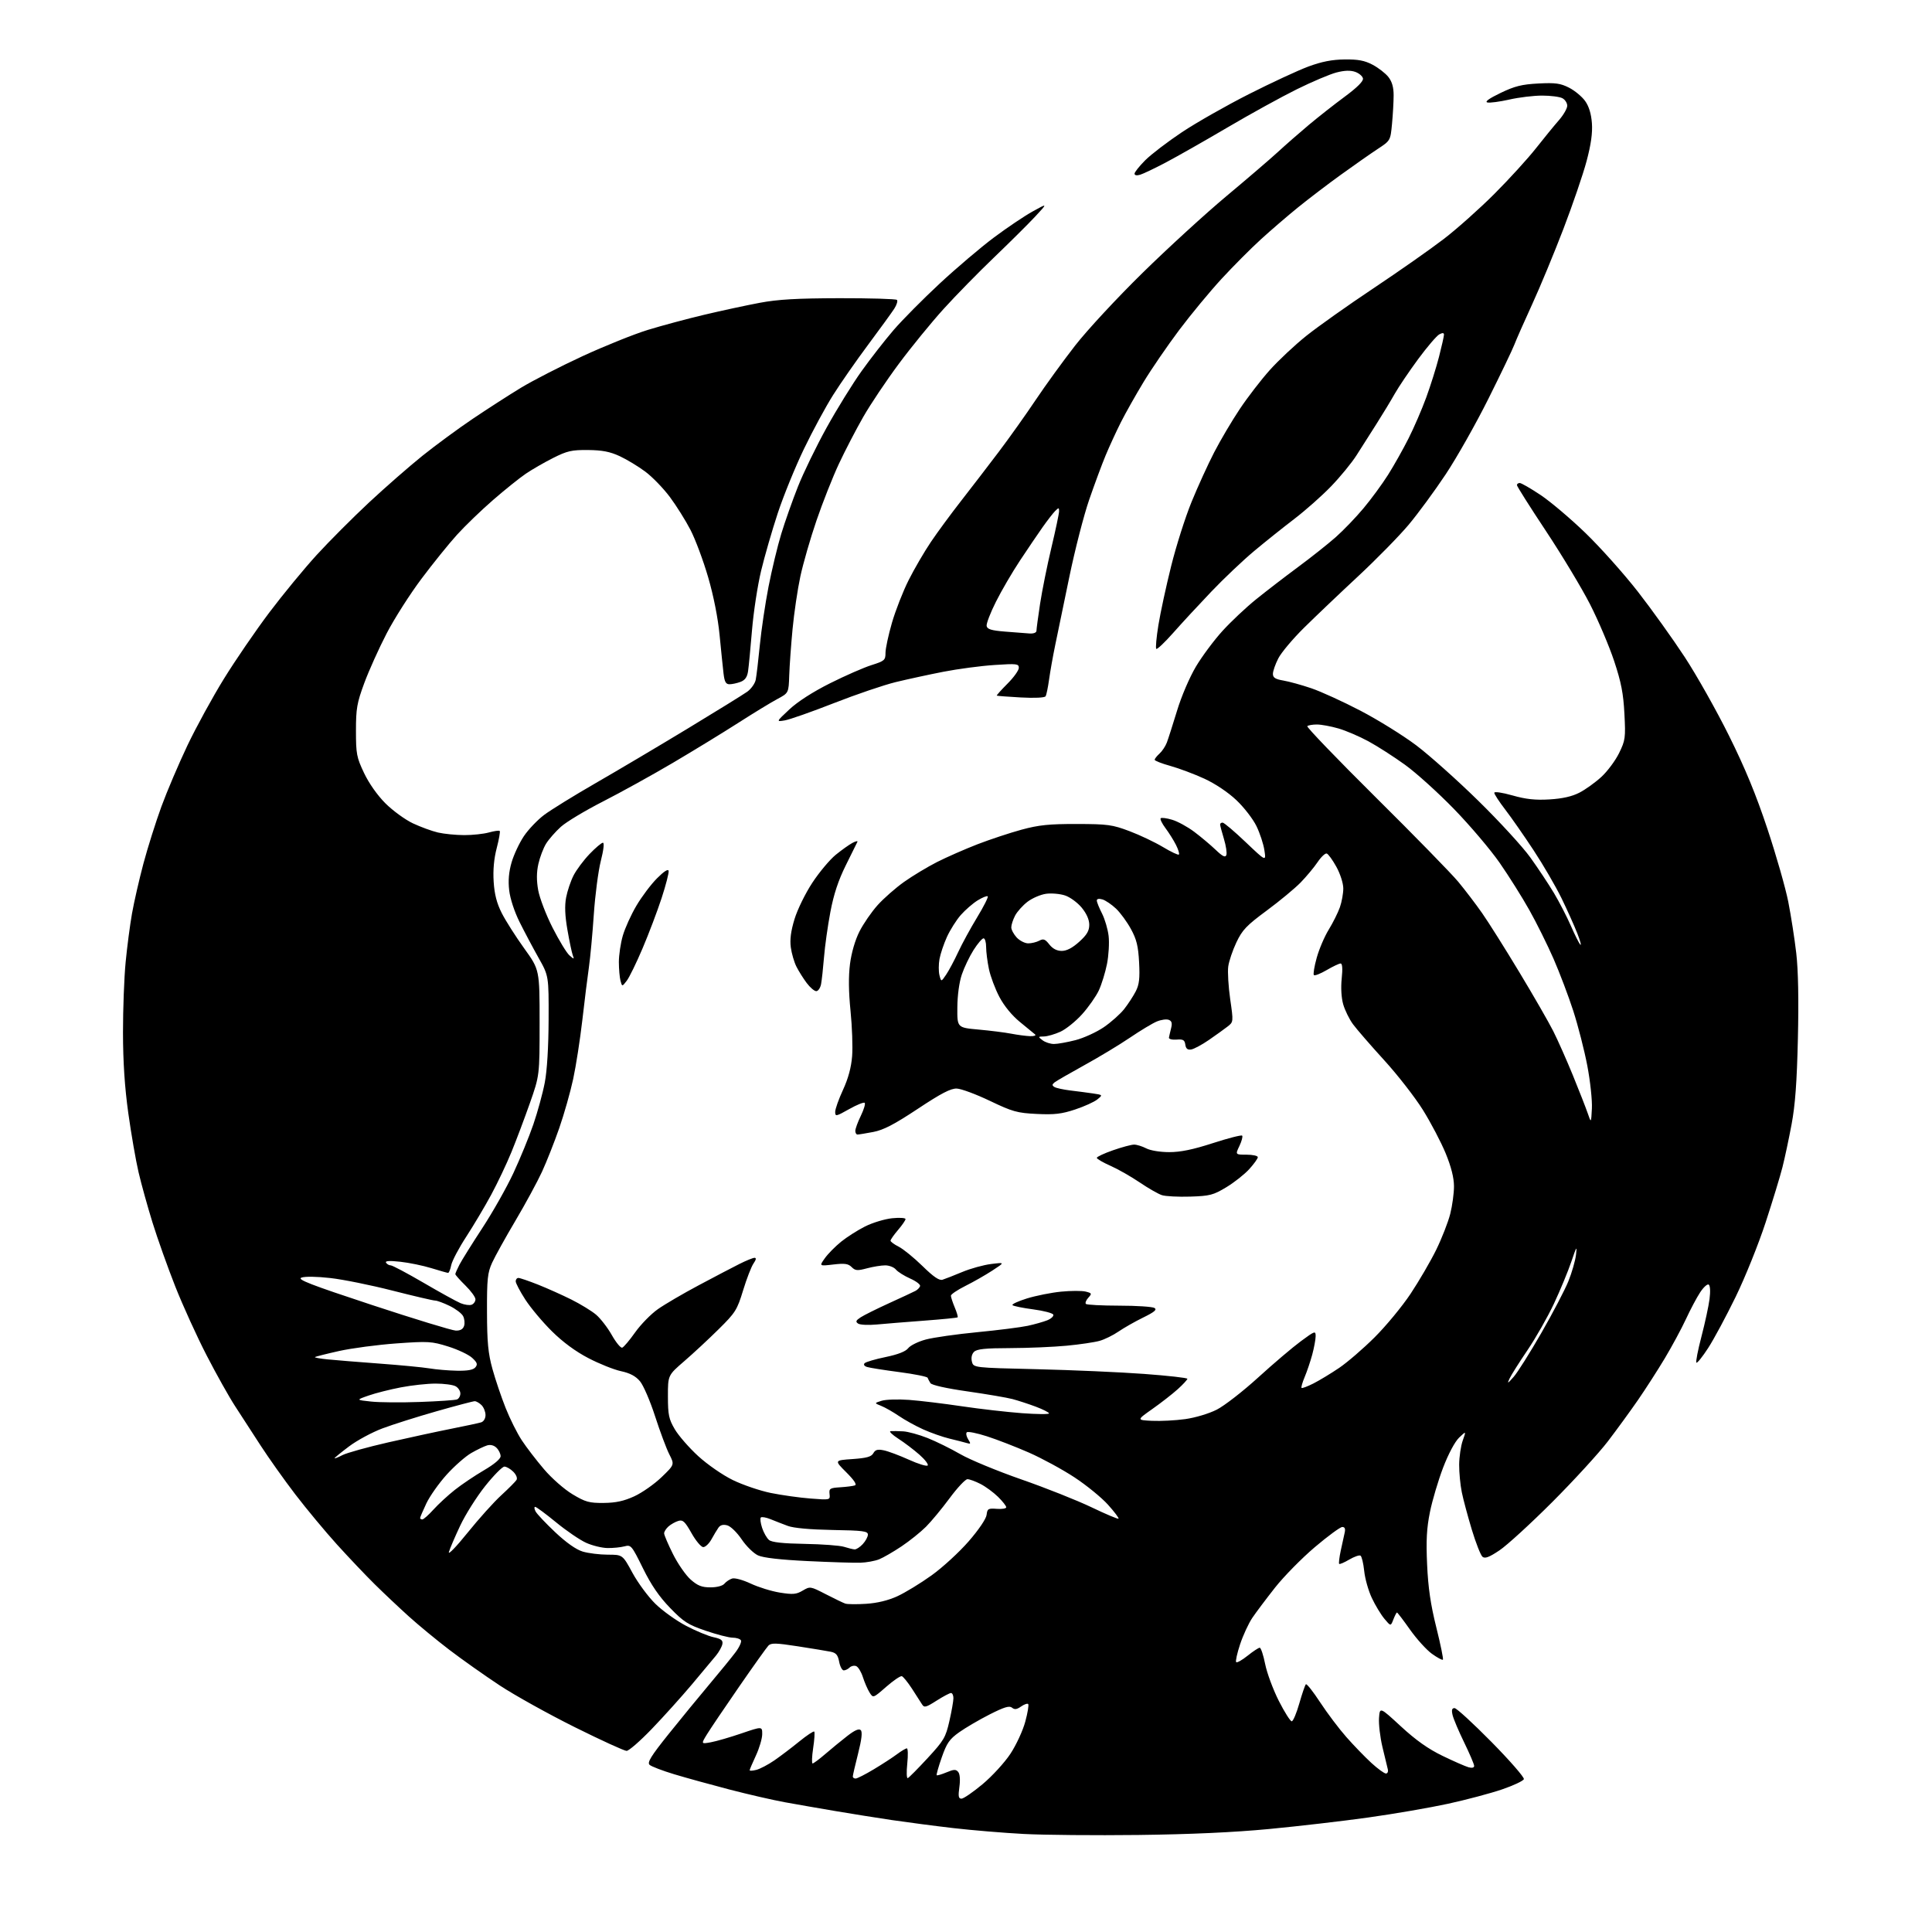 <?xml version="1.0" encoding="UTF-8" standalone="no"?>
<svg 
  version="1.1" 
  xmlns="http://www.w3.org/2000/svg" 
  xmlns:xlink="http://www.w3.org/1999/xlink" 
  xmlns:svg="http://www.w3.org/2000/svg"
  xmlns:rdf="http://www.w3.org/1999/02/22-rdf-syntax-ns#"
  xmlns:cc="http://creativecommons.org/ns#"
  xmlns:dc="http://purl.org/dc/elements/1.1/"
  viewBox="0 0 768 768"
  width="768"
  height="768"
>
<style>svg {background-color: white; }</style>"
<path stroke="none" fill="black" fill-rule="evenodd" d="M452.50,729.43C435.45,729.63 414.98,729.45 407.00,729.03C399.02,728.61 386.43,727.56 379.00,726.70C371.57,725.84 360.55,724.39 354.50,723.50C348.45,722.60 338.32,720.98 332.00,719.91C325.68,718.84 316.68,717.27 312.00,716.42C307.32,715.57 297.43,713.30 290.00,711.37C282.57,709.43 272.68,706.70 268.00,705.29C263.32,703.88 258.92,702.19 258.22,701.55C257.20,700.61 258.75,698.11 265.78,689.32C270.65,683.25 278.00,674.28 282.12,669.39C286.24,664.50 290.86,658.83 292.39,656.79C293.92,654.75 294.88,652.62 294.53,652.04C294.17,651.47 292.69,651.00 291.23,651.00C289.77,651.00 284.96,649.76 280.54,648.25C273.48,645.84 271.75,644.73 266.37,639.17C262.01,634.67 258.88,630.10 255.58,623.41C251.10,614.32 250.83,614.00 248.22,614.70C246.72,615.10 243.70,615.40 241.50,615.37C239.30,615.34 235.47,614.41 233.00,613.29C230.53,612.18 225.14,608.51 221.03,605.13C216.92,601.76 213.19,599.00 212.74,599.00C212.30,599.00 212.37,599.82 212.90,600.82C213.44,601.82 216.96,605.55 220.72,609.10C225.13,613.25 229.02,615.99 231.65,616.78C233.89,617.45 238.38,618.00 241.62,618.01C247.50,618.01 247.50,618.01 251.43,625.26C253.60,629.24 257.68,634.76 260.51,637.53C263.33,640.30 268.82,644.23 272.70,646.27C276.58,648.31 281.50,650.35 283.63,650.81C286.67,651.46 287.43,652.04 287.16,653.53C286.97,654.57 285.84,656.61 284.66,658.07C283.47,659.53 279.13,664.72 275.02,669.61C270.90,674.50 263.75,682.44 259.12,687.25C254.50,692.06 249.98,696.00 249.08,696.00C248.18,696.00 238.90,691.76 228.47,686.57C218.04,681.38 204.60,673.91 198.62,669.97C192.64,666.02 183.64,659.66 178.62,655.83C173.60,652.00 166.35,646.02 162.50,642.54C158.65,639.06 152.57,633.33 149.00,629.81C145.43,626.29 138.65,619.15 133.94,613.95C129.24,608.75 121.78,599.77 117.36,594.00C112.95,588.23 106.72,579.45 103.52,574.50C100.32,569.55 95.80,562.58 93.47,559.00C91.13,555.42 86.05,546.36 82.18,538.86C78.30,531.35 72.67,518.98 69.66,511.36C66.65,503.74 62.59,492.32 60.63,486.00C58.67,479.68 56.17,470.68 55.08,466.00C53.99,461.32 52.15,450.75 51.00,442.50C49.57,432.18 48.91,422.20 48.89,410.50C48.88,401.15 49.35,388.55 49.94,382.50C50.52,376.45 51.66,367.74 52.47,363.15C53.28,358.56 55.33,349.61 57.02,343.25C58.72,336.90 61.94,326.70 64.17,320.60C66.41,314.49 71.07,303.56 74.52,296.30C77.98,289.04 84.51,277.11 89.03,269.80C93.55,262.48 101.66,250.65 107.04,243.50C112.43,236.35 120.91,226.05 125.89,220.60C130.87,215.16 140.25,205.76 146.72,199.72C153.20,193.68 162.78,185.31 168.00,181.12C173.23,176.93 182.23,170.32 188.00,166.43C193.78,162.54 202.36,157.01 207.07,154.15C211.79,151.29 222.82,145.63 231.57,141.58C240.33,137.54 252.00,132.84 257.50,131.15C263.00,129.46 273.13,126.74 280.01,125.11C286.88,123.48 296.78,121.35 302.01,120.37C309.23,119.01 316.80,118.58 333.67,118.54C345.86,118.52 356.16,118.82 356.55,119.22C356.95,119.61 356.46,121.19 355.48,122.72C354.49,124.25 349.83,130.68 345.12,137.00C340.41,143.32 334.14,152.32 331.19,157.00C328.23,161.68 323.00,171.35 319.56,178.50C316.12,185.65 311.44,197.12 309.17,204.00C306.90,210.88 303.92,221.20 302.54,226.95C301.16,232.70 299.54,243.27 298.94,250.45C298.34,257.63 297.64,264.98 297.37,266.80C297.03,269.15 296.18,270.36 294.38,271.05C293.00,271.57 291.03,272.00 290.00,272.00C288.54,272.00 288.01,271.06 287.62,267.75C287.34,265.41 286.64,258.53 286.05,252.46C285.39,245.62 283.66,236.86 281.50,229.46C279.59,222.88 276.43,214.43 274.50,210.68C272.56,206.92 268.86,201.03 266.29,197.57C263.71,194.12 259.33,189.59 256.55,187.51C253.77,185.43 249.20,182.66 246.38,181.35C242.50,179.55 239.44,178.95 233.78,178.89C227.26,178.83 225.48,179.23 219.90,182.04C216.38,183.81 211.47,186.64 209.00,188.32C206.53,190.00 200.68,194.69 196.00,198.76C191.32,202.82 184.88,209.03 181.67,212.57C178.47,216.10 172.11,223.97 167.55,230.06C162.98,236.14 156.74,245.93 153.69,251.81C150.64,257.69 146.65,266.55 144.82,271.50C141.88,279.47 141.50,281.65 141.50,290.50C141.50,299.68 141.76,301.05 144.71,307.27C146.66,311.39 150.00,316.12 153.21,319.34C156.12,322.24 161.03,325.82 164.11,327.28C167.20,328.73 171.70,330.38 174.11,330.94C176.53,331.50 181.20,331.96 184.50,331.97C187.80,331.98 192.23,331.51 194.34,330.92C196.46,330.33 198.40,330.06 198.65,330.32C198.90,330.57 198.36,333.64 197.45,337.14C196.35,341.35 195.94,345.87 196.24,350.50C196.56,355.52 197.47,359.05 199.47,363.00C201.01,366.02 205.01,372.32 208.38,377.00C214.50,385.50 214.50,385.50 214.50,406.50C214.50,427.50 214.50,427.50 210.64,438.50C208.51,444.55 205.21,453.32 203.29,458.00C201.38,462.68 197.75,470.32 195.22,475.00C192.69,479.68 188.23,487.17 185.30,491.67C182.38,496.16 179.71,501.22 179.37,502.92C179.03,504.61 178.47,505.99 178.12,505.99C177.78,505.98 174.80,505.14 171.50,504.12C168.20,503.10 162.64,501.95 159.15,501.57C154.78,501.09 153.01,501.21 153.46,501.94C153.82,502.52 154.66,503.00 155.32,503.00C155.98,503.00 161.85,506.12 168.37,509.92C174.88,513.73 181.51,517.38 183.09,518.04C184.67,518.69 186.65,518.97 187.48,518.65C188.32,518.32 189.00,517.36 189.00,516.49C189.00,515.63 187.20,513.16 185.00,511.00C182.80,508.84 181.00,506.81 181.00,506.49C181.00,506.17 181.74,504.47 182.64,502.73C183.54,500.99 187.64,494.43 191.74,488.16C195.85,481.89 201.40,472.07 204.07,466.35C206.74,460.63 210.32,451.90 212.02,446.95C213.71,442.01 215.76,434.53 216.56,430.33C217.47,425.58 218.04,416.17 218.08,405.33C218.14,387.94 218.14,387.94 214.07,380.72C211.84,376.75 208.44,370.35 206.53,366.50C204.48,362.39 202.78,357.20 202.41,353.91C201.96,350.05 202.26,346.62 203.37,342.79C204.26,339.74 206.45,335.07 208.24,332.40C210.03,329.74 213.65,325.94 216.28,323.96C218.91,321.98 228.13,316.28 236.78,311.30C245.43,306.32 261.88,296.57 273.34,289.63C284.80,282.69 295.45,276.10 297.01,274.99C298.57,273.88 300.10,271.74 300.41,270.24C300.71,268.73 301.45,262.55 302.04,256.50C302.63,250.45 304.19,239.97 305.50,233.22C306.82,226.46 309.10,217.01 310.56,212.22C312.02,207.42 314.99,199.00 317.17,193.50C319.34,188.00 324.48,177.43 328.59,170.00C332.70,162.57 338.96,152.45 342.51,147.50C346.05,142.55 351.77,135.21 355.22,131.20C358.68,127.18 366.93,118.86 373.56,112.70C380.19,106.54 389.87,98.32 395.06,94.44C400.25,90.55 407.20,85.88 410.50,84.05C416.50,80.72 416.50,80.72 411.50,86.09C408.75,89.04 401.41,96.33 395.19,102.29C388.97,108.25 379.93,117.48 375.10,122.81C370.27,128.14 362.27,137.93 357.33,144.58C352.39,151.22 346.00,160.75 343.14,165.76C340.27,170.77 335.92,179.16 333.46,184.41C331.01,189.66 327.01,199.77 324.58,206.88C322.14,213.99 319.25,224.01 318.15,229.15C317.05,234.29 315.66,243.68 315.06,250.00C314.46,256.32 313.86,264.64 313.73,268.48C313.50,275.47 313.50,275.47 309.00,277.88C306.52,279.20 299.55,283.45 293.50,287.33C287.45,291.21 275.75,298.36 267.50,303.23C259.25,308.09 246.72,315.02 239.66,318.62C232.61,322.22 225.08,326.74 222.94,328.68C220.80,330.61 218.16,333.63 217.07,335.38C215.99,337.13 214.62,340.74 214.02,343.40C213.27,346.74 213.25,349.97 213.94,353.86C214.50,356.96 217.06,363.66 219.65,368.76C222.24,373.85 225.25,378.80 226.35,379.76C228.25,381.42 228.31,381.42 227.65,379.62C227.28,378.59 226.33,374.09 225.56,369.62C224.58,364.01 224.42,360.04 225.04,356.78C225.53,354.18 226.86,350.24 227.99,348.02C229.12,345.80 231.99,341.96 234.35,339.49C236.72,337.02 239.11,335.00 239.67,335.00C240.27,335.00 239.93,337.93 238.83,342.25C237.82,346.24 236.57,355.80 236.05,363.50C235.53,371.20 234.65,380.65 234.10,384.50C233.54,388.35 232.37,397.80 231.49,405.50C230.60,413.20 228.97,423.73 227.85,428.91C226.74,434.08 224.25,442.86 222.32,448.41C220.39,453.96 217.30,461.78 215.45,465.80C213.60,469.81 208.86,478.55 204.91,485.22C200.96,491.89 196.79,499.41 195.64,501.92C193.81,505.94 193.55,508.35 193.59,521.50C193.62,533.63 194.04,537.97 195.76,544.20C196.93,548.43 199.29,555.41 201.00,559.70C202.70,563.99 205.59,569.77 207.42,572.54C209.25,575.32 213.22,580.49 216.25,584.04C219.34,587.67 224.31,592.03 227.59,594.00C232.72,597.08 234.21,597.49 239.96,597.44C244.79,597.40 247.98,596.71 252.15,594.80C255.25,593.37 260.12,589.96 262.97,587.21C268.15,582.22 268.15,582.22 266.06,578.12C264.91,575.86 262.37,569.06 260.41,563.00C258.46,556.94 255.75,550.67 254.40,549.07C252.69,547.03 250.43,545.83 246.85,545.06C244.04,544.46 238.21,542.13 233.90,539.88C228.79,537.23 223.72,533.49 219.36,529.17C215.68,525.53 210.94,519.88 208.83,516.62C206.72,513.36 205.00,510.08 205.00,509.34C205.00,508.61 205.49,508.00 206.08,508.00C206.67,508.00 210.16,509.19 213.83,510.64C217.50,512.10 223.47,514.77 227.10,516.58C230.72,518.39 235.15,521.09 236.93,522.59C238.70,524.09 241.53,527.74 243.20,530.70C244.87,533.66 246.73,535.92 247.34,535.72C247.94,535.52 250.25,532.79 252.47,529.65C254.69,526.52 258.74,522.37 261.49,520.43C264.23,518.50 271.55,514.21 277.76,510.91C283.97,507.60 291.24,503.79 293.92,502.45C296.60,501.10 299.31,500.00 299.95,500.00C300.71,500.00 300.57,500.77 299.54,502.24C298.68,503.47 296.82,508.27 295.41,512.89C293.01,520.75 292.37,521.77 285.66,528.40C281.71,532.31 275.56,538.02 271.99,541.10C265.50,546.70 265.50,546.70 265.51,555.11C265.52,562.44 265.87,564.11 268.24,568.15C269.74,570.70 273.91,575.49 277.51,578.79C281.20,582.17 287.22,586.34 291.28,588.33C295.25,590.27 302.07,592.59 306.42,593.48C310.78,594.36 317.88,595.36 322.19,595.69C330.02,596.30 330.03,596.29 329.76,593.90C329.52,591.72 329.91,591.47 334.00,591.22C336.48,591.06 339.10,590.73 339.83,590.47C340.71,590.16 339.53,588.38 336.40,585.25C331.64,580.50 331.64,580.50 338.89,580.00C344.51,579.61 346.37,579.09 347.16,577.69C347.94,576.28 348.88,576.02 351.33,576.53C353.08,576.89 357.54,578.56 361.26,580.24C364.98,581.93 368.36,582.97 368.76,582.55C369.17,582.14 367.70,580.21 365.50,578.27C363.30,576.33 359.50,573.44 357.05,571.87C354.61,570.29 353.26,568.95 354.05,568.90C354.85,568.84 357.07,568.88 359.00,568.98C360.93,569.08 365.29,570.28 368.71,571.63C372.12,572.99 378.00,575.89 381.77,578.07C385.54,580.25 396.47,584.77 406.06,588.11C415.65,591.45 428.16,596.42 433.86,599.15C439.55,601.88 444.40,603.93 444.63,603.70C444.87,603.47 442.98,600.97 440.44,598.14C437.90,595.32 431.93,590.44 427.16,587.30C422.40,584.16 414.23,579.72 409.00,577.42C403.77,575.13 396.25,572.21 392.27,570.94C388.30,569.66 384.71,568.95 384.31,569.36C383.91,569.76 384.15,571.01 384.85,572.13C385.98,573.93 385.91,574.11 384.31,573.63C383.32,573.33 380.25,572.55 377.50,571.89C374.75,571.23 370.02,569.57 367.00,568.21C363.98,566.85 359.62,564.44 357.33,562.87C355.03,561.30 351.88,559.50 350.33,558.88C347.50,557.75 347.50,557.75 350.50,556.82C352.15,556.31 357.05,556.16 361.38,556.48C365.72,556.80 375.17,557.95 382.38,559.02C389.60,560.09 400.34,561.32 406.25,561.76C412.16,562.20 417.00,562.24 417.00,561.85C417.00,561.46 414.63,560.26 411.73,559.17C408.84,558.09 404.67,556.73 402.48,556.15C400.29,555.57 392.24,554.20 384.59,553.10C376.16,551.90 370.36,550.60 369.86,549.81C369.41,549.09 368.90,548.13 368.74,547.69C368.59,547.24 363.53,546.22 357.51,545.43C351.49,544.64 345.71,543.73 344.68,543.40C343.54,543.04 343.16,542.44 343.71,541.89C344.22,541.38 347.98,540.28 352.07,539.44C356.99,538.42 360.02,537.23 361.03,535.92C361.87,534.83 365.02,533.28 368.03,532.48C371.04,531.67 380.27,530.36 388.54,529.56C396.82,528.76 405.82,527.62 408.54,527.03C411.27,526.44 414.75,525.45 416.29,524.84C417.82,524.23 418.91,523.23 418.71,522.61C418.51,522.00 414.92,521.05 410.75,520.50C406.57,519.95 402.85,519.19 402.48,518.82C402.11,518.45 404.72,517.24 408.27,516.14C411.83,515.05 417.92,513.83 421.81,513.45C425.70,513.07 430.08,513.06 431.55,513.42C434.05,514.05 434.12,514.21 432.61,515.88C431.72,516.86 431.30,517.96 431.66,518.33C432.03,518.70 438.00,519.01 444.92,519.02C451.84,519.02 458.14,519.44 458.93,519.94C460.01,520.62 458.89,521.56 454.43,523.74C451.17,525.34 446.76,527.85 444.63,529.31C442.50,530.77 439.13,532.44 437.13,533.00C435.13,533.57 429.23,534.45 424.00,534.94C418.77,535.44 408.68,535.87 401.57,535.89C391.64,535.91 388.31,536.26 387.19,537.38C386.29,538.28 385.97,539.75 386.35,541.26C386.96,543.69 386.96,543.69 412.23,544.28C426.13,544.61 445.26,545.45 454.75,546.15C464.24,546.85 472.00,547.72 472.00,548.09C472.00,548.46 470.27,550.33 468.16,552.24C466.05,554.14 461.51,557.68 458.07,560.10C451.83,564.50 451.83,564.50 457.94,564.80C461.30,564.96 467.24,564.66 471.13,564.12C475.15,563.56 480.56,561.94 483.66,560.37C486.67,558.85 494.10,553.08 500.17,547.55C506.24,542.02 513.86,535.55 517.11,533.16C522.71,529.03 523.00,528.93 522.99,531.16C522.98,532.45 522.37,535.75 521.63,538.50C520.88,541.25 519.53,545.26 518.62,547.40C517.72,549.55 517.16,551.49 517.39,551.72C517.62,551.95 519.76,551.14 522.15,549.93C524.54,548.71 529.13,545.93 532.35,543.75C535.57,541.57 541.90,536.12 546.40,531.64C550.91,527.16 557.36,519.35 560.74,514.28C564.11,509.20 568.70,501.33 570.93,496.78C573.16,492.22 575.66,485.82 576.49,482.54C577.32,479.26 577.99,474.31 577.98,471.54C577.97,468.17 576.88,463.85 574.69,458.50C572.88,454.10 568.82,446.35 565.66,441.27C562.50,436.20 555.54,427.26 550.20,421.41C544.87,415.56 539.30,409.14 537.83,407.14C536.36,405.14 534.61,401.57 533.94,399.22C533.20,396.62 532.97,392.58 533.35,388.97C533.76,385.05 533.61,383.00 532.91,383.00C532.33,383.00 529.84,384.18 527.38,385.62C524.92,387.06 522.63,387.96 522.29,387.62C521.95,387.28 522.45,384.19 523.41,380.75C524.36,377.31 526.51,372.27 528.19,369.55C529.86,366.82 531.86,362.83 532.62,360.67C533.38,358.51 533.99,355.12 533.98,353.12C533.96,351.09 532.76,347.34 531.23,344.57C529.73,341.86 528.01,339.48 527.40,339.29C526.80,339.09 525.16,340.64 523.76,342.72C522.36,344.80 519.32,348.44 517.01,350.82C514.69,353.19 508.62,358.22 503.50,362.00C495.50,367.91 493.83,369.66 491.48,374.62C489.98,377.79 488.52,382.12 488.24,384.24C487.96,386.36 488.31,392.18 489.02,397.17C490.33,406.25 490.33,406.25 487.91,408.12C486.59,409.15 483.25,411.54 480.50,413.44C477.75,415.33 474.60,417.02 473.50,417.19C472.07,417.41 471.41,416.86 471.18,415.26C470.92,413.40 470.31,413.05 467.68,413.26C465.93,413.39 464.58,413.04 464.67,412.48C464.77,411.92 465.15,410.24 465.53,408.74C466.04,406.72 465.80,405.86 464.59,405.40C463.69,405.05 461.56,405.35 459.85,406.06C458.14,406.77 453.31,409.68 449.12,412.52C444.93,415.36 436.77,420.28 431.00,423.45C425.23,426.63 419.92,429.70 419.20,430.27C418.17,431.11 418.16,431.48 419.15,432.10C419.84,432.52 422.68,433.14 425.45,433.48C428.23,433.81 432.28,434.34 434.46,434.66C438.41,435.25 438.41,435.25 436.19,437.05C434.97,438.04 431.00,439.84 427.38,441.04C422.02,442.82 419.16,443.15 412.14,442.81C404.33,442.43 402.54,441.93 393.50,437.61C388.00,434.98 382.08,432.78 380.33,432.72C377.94,432.64 374.17,434.59 364.83,440.78C355.43,447.01 351.20,449.20 347.11,449.98C344.15,450.54 341.34,451.00 340.86,451.00C340.39,451.00 340.00,450.34 340.00,449.53C340.00,448.72 340.98,446.03 342.19,443.55C343.39,441.07 344.09,438.75 343.73,438.40C343.38,438.05 340.60,439.17 337.55,440.89C332.33,443.83 332.00,443.90 332.00,441.99C332.00,440.87 333.40,436.93 335.11,433.23C337.19,428.71 338.38,424.32 338.73,419.87C339.02,416.22 338.73,408.12 338.10,401.87C337.33,394.21 337.26,388.11 337.89,383.18C338.47,378.69 339.92,373.70 341.66,370.26C343.22,367.18 346.47,362.47 348.88,359.79C351.29,357.11 356.02,352.96 359.38,350.57C362.75,348.18 368.66,344.62 372.51,342.66C376.37,340.71 383.61,337.53 388.59,335.60C393.58,333.68 401.45,331.07 406.08,329.81C412.95,327.95 416.99,327.53 428.00,327.55C440.34,327.57 442.15,327.82 449.00,330.40C453.12,331.95 459.11,334.80 462.31,336.72C465.50,338.64 468.35,339.98 468.63,339.70C468.92,339.42 468.39,337.68 467.46,335.84C466.53,334.00 464.65,331.01 463.28,329.18C461.92,327.36 461.07,325.60 461.39,325.27C461.72,324.95 463.77,325.21 465.95,325.87C468.14,326.52 472.08,328.67 474.71,330.65C477.34,332.62 481.17,335.84 483.22,337.79C486.02,340.47 487.07,340.98 487.49,339.90C487.79,339.10 487.36,336.21 486.53,333.48C485.70,330.74 485.02,328.16 485.01,327.75C485.00,327.34 485.45,327.00 486.01,327.00C486.57,327.00 490.69,330.49 495.16,334.75C503.31,342.50 503.31,342.50 502.62,338.00C502.25,335.52 500.83,331.20 499.46,328.39C498.10,325.58 494.51,320.93 491.48,318.07C488.16,314.93 483.08,311.53 478.73,309.53C474.75,307.70 468.69,305.43 465.25,304.47C461.81,303.52 459.00,302.42 459.00,302.02C459.00,301.63 459.86,300.53 460.91,299.58C461.96,298.63 463.28,296.65 463.84,295.18C464.40,293.70 466.22,288.00 467.90,282.50C469.62,276.82 472.86,269.26 475.39,265.00C477.84,260.88 482.61,254.48 485.98,250.78C489.35,247.08 495.34,241.44 499.30,238.25C503.26,235.05 510.79,229.26 516.03,225.38C521.28,221.50 528.03,216.14 531.03,213.48C534.04,210.81 538.98,205.68 542.00,202.06C545.03,198.45 549.42,192.47 551.76,188.77C554.10,185.07 557.77,178.54 559.92,174.27C562.08,170.00 565.24,162.68 566.95,158.00C568.66,153.32 570.95,146.05 572.03,141.83C573.11,137.62 574.00,133.66 574.00,133.05C574.00,132.26 573.44,132.23 572.12,132.93C571.09,133.49 567.33,137.89 563.76,142.72C560.20,147.55 556.01,153.75 554.45,156.50C552.90,159.25 549.63,164.65 547.18,168.50C544.73,172.35 541.16,177.97 539.23,181.00C537.30,184.03 532.75,189.58 529.11,193.34C525.48,197.11 518.90,202.93 514.50,206.29C510.10,209.65 502.90,215.40 498.50,219.08C494.10,222.76 486.45,230.01 481.50,235.20C476.55,240.39 469.74,247.75 466.37,251.57C463.00,255.38 459.97,258.25 459.64,257.94C459.31,257.62 459.69,253.35 460.49,248.44C461.29,243.52 463.57,232.97 465.56,225.00C467.54,217.03 471.19,205.55 473.67,199.50C476.14,193.45 480.19,184.58 482.67,179.78C485.14,174.99 489.72,167.25 492.84,162.58C495.95,157.92 501.31,150.96 504.75,147.12C508.19,143.28 514.71,137.16 519.25,133.53C523.79,129.89 535.83,121.36 546.00,114.58C556.17,107.80 568.77,98.96 574.00,94.94C579.23,90.92 588.25,82.87 594.05,77.06C599.86,71.25 607.27,63.12 610.52,59.00C613.77,54.88 617.91,49.81 619.72,47.75C621.52,45.68 623.00,43.11 623.00,42.03C623.00,40.95 622.13,39.60 621.07,39.04C620.00,38.47 616.38,38.00 613.01,38.00C609.65,38.00 603.78,38.71 599.96,39.58C596.15,40.44 592.24,40.96 591.27,40.73C590.11,40.46 591.89,39.17 596.45,36.97C602.12,34.24 604.92,33.54 611.52,33.19C618.32,32.84 620.29,33.11 623.73,34.86C625.99,36.01 628.86,38.40 630.12,40.16C631.64,42.30 632.53,45.24 632.81,48.98C633.09,52.89 632.45,57.47 630.69,64.05C629.31,69.25 625.16,81.38 621.48,91.00C617.79,100.62 612.20,114.12 609.04,121.00C605.89,127.88 602.71,135.07 601.98,137.00C601.25,138.93 596.61,148.60 591.67,158.50C586.73,168.40 579.10,181.90 574.72,188.50C570.34,195.10 563.69,204.15 559.94,208.62C556.19,213.09 547.14,222.31 539.83,229.12C532.51,235.93 522.87,245.11 518.40,249.52C513.93,253.93 509.31,259.42 508.14,261.73C506.96,264.03 506.00,266.80 506.00,267.87C506.00,269.38 506.94,269.98 510.17,270.53C512.46,270.92 517.46,272.30 521.28,273.60C525.10,274.90 533.92,278.92 540.87,282.55C547.81,286.17 557.77,292.36 563.00,296.30C568.23,300.25 579.32,310.15 587.65,318.32C595.98,326.48 605.28,336.61 608.31,340.83C611.35,345.05 615.58,351.43 617.72,355.00C619.85,358.57 622.87,364.43 624.43,368.00C625.98,371.57 627.67,374.95 628.20,375.50C628.72,376.05 628.18,374.02 626.99,371.00C625.81,367.98 622.98,361.68 620.70,357.00C618.41,352.33 613.44,343.78 609.63,338.00C605.83,332.23 600.76,324.95 598.36,321.83C595.96,318.71 594.00,315.70 594.00,315.15C594.00,314.58 597.10,315.03 601.21,316.19C606.60,317.72 610.31,318.12 615.96,317.78C621.10,317.47 624.89,316.62 627.85,315.09C630.24,313.86 634.17,311.04 636.58,308.82C638.99,306.60 642.15,302.35 643.61,299.37C646.10,294.28 646.23,293.31 645.73,283.72C645.31,275.64 644.46,271.25 641.64,262.74C639.67,256.82 635.37,246.70 632.08,240.24C628.78,233.78 620.89,220.67 614.54,211.09C608.19,201.52 603.00,193.31 603.00,192.84C603.00,192.38 603.50,192.00 604.12,192.00C604.73,192.00 608.44,194.13 612.36,196.74C616.28,199.35 624.32,206.15 630.23,211.86C636.14,217.57 645.51,228.06 651.05,235.16C656.59,242.27 664.99,254.00 669.73,261.23C674.46,268.46 682.37,282.50 687.30,292.44C693.71,305.34 698.07,315.92 702.58,329.50C706.06,339.95 709.79,353.00 710.87,358.50C711.95,364.00 713.38,373.18 714.04,378.89C714.83,385.70 715.05,397.42 714.69,412.89C714.29,430.21 713.62,439.30 712.17,447.00C711.09,452.77 709.46,460.43 708.55,464.00C707.65,467.57 704.63,477.48 701.84,486.00C699.06,494.52 693.71,507.80 689.96,515.50C686.21,523.20 681.29,532.36 679.02,535.86C676.75,539.36 674.65,541.98 674.34,541.67C674.03,541.37 674.94,536.70 676.35,531.31C677.76,525.91 679.21,519.20 679.57,516.38C679.96,513.33 679.82,511.01 679.23,510.64C678.69,510.31 677.15,511.71 675.81,513.77C674.46,515.82 671.94,520.59 670.19,524.36C668.44,528.13 664.68,535.10 661.84,539.86C658.99,544.61 654.18,552.10 651.14,556.50C648.10,560.90 642.69,568.33 639.12,573.00C635.54,577.67 625.62,588.51 617.06,597.08C608.50,605.64 599.05,614.29 596.06,616.29C591.98,619.03 590.30,619.66 589.32,618.85C588.60,618.25 586.70,613.43 585.09,608.13C583.49,602.83 581.68,596.12 581.09,593.20C580.49,590.29 580.02,585.34 580.04,582.20C580.07,579.07 580.71,574.76 581.46,572.64C582.84,568.78 582.84,568.78 580.02,571.48C578.34,573.09 575.76,577.93 573.66,583.40C571.73,588.47 569.37,596.40 568.43,601.03C567.12,607.50 566.86,612.32 567.30,621.97C567.71,631.14 568.69,637.82 570.95,646.90C572.65,653.71 573.83,659.50 573.58,659.75C573.33,660.01 571.36,658.95 569.21,657.41C567.07,655.87 563.15,651.54 560.50,647.80C557.86,644.06 555.53,641.00 555.32,641.00C555.12,641.00 554.48,642.24 553.89,643.75C552.84,646.50 552.84,646.50 550.33,643.50C548.95,641.85 546.70,638.14 545.34,635.25C543.97,632.37 542.60,627.52 542.29,624.47C541.97,621.43 541.31,618.69 540.82,618.39C540.33,618.09 538.32,618.80 536.34,619.96C534.36,621.13 532.56,621.90 532.34,621.67C532.12,621.45 532.40,619.07 532.97,616.38C533.55,613.70 534.25,610.49 534.53,609.25C534.88,607.71 534.58,607.00 533.58,607.00C532.78,607.00 527.87,610.60 522.68,615.00C517.49,619.40 510.37,626.64 506.87,631.07C503.37,635.51 499.29,640.94 497.81,643.13C496.33,645.32 494.15,650.04 492.96,653.62C491.77,657.20 491.07,660.40 491.40,660.73C491.73,661.06 493.77,659.91 495.94,658.17C498.11,656.43 500.28,655.00 500.76,655.00C501.24,655.00 502.21,657.92 502.92,661.49C503.63,665.05 506.08,671.65 508.36,676.15C510.64,680.64 512.95,684.28 513.50,684.24C514.05,684.19 515.40,680.99 516.50,677.13C517.60,673.27 518.77,669.85 519.11,669.53C519.44,669.21 522.00,672.45 524.80,676.73C527.60,681.00 532.28,687.21 535.20,690.51C538.11,693.82 542.58,698.43 545.11,700.76C547.65,703.09 550.27,705.00 550.93,705.00C551.59,705.00 551.92,704.21 551.66,703.25C551.40,702.29 550.44,698.31 549.53,694.42C548.61,690.53 548.01,685.36 548.18,682.94C548.50,678.53 548.50,678.53 556.93,686.31C562.87,691.78 567.76,695.24 573.43,697.98C577.87,700.13 582.51,702.16 583.75,702.51C585.15,702.90 586.00,702.70 586.00,701.97C586.00,701.33 584.21,697.14 582.03,692.65C579.84,688.17 577.77,683.26 577.42,681.75C576.95,679.74 577.17,679.00 578.21,679.00C578.99,679.00 585.60,685.07 592.91,692.48C600.21,699.89 605.99,706.53 605.76,707.23C605.53,707.93 601.61,709.77 597.05,711.33C592.49,712.88 582.85,715.45 575.63,717.02C568.41,718.59 554.17,721.05 544.00,722.47C533.83,723.90 516.05,725.96 504.50,727.06C490.54,728.39 473.11,729.18 452.50,729.43zM382.21,715.00C383.03,715.00 386.80,712.40 390.60,709.23C394.39,706.06 399.37,700.63 401.66,697.15C403.95,693.68 406.61,687.94 407.56,684.40C408.52,680.87 409.04,677.71 408.72,677.38C408.39,677.06 407.12,677.50 405.88,678.37C404.19,679.55 403.30,679.67 402.28,678.82C401.24,677.96 399.18,678.59 393.41,681.51C389.27,683.61 383.82,686.80 381.30,688.59C377.42,691.35 376.36,692.88 374.36,698.59C373.06,702.30 372.16,705.49 372.35,705.68C372.54,705.87 374.29,705.36 376.25,704.54C379.19,703.31 379.99,703.28 380.90,704.38C381.58,705.19 381.76,707.51 381.37,710.35C380.85,714.08 381.02,715.00 382.21,715.00zM340.12,707.00C340.73,707.00 344.00,705.34 347.37,703.31C350.74,701.29 354.89,698.59 356.59,697.31C358.30,696.04 360.05,695.00 360.49,695.00C360.93,695.00 361.00,697.74 360.65,701.08C360.30,704.43 360.39,707.01 360.86,706.83C361.32,706.65 364.87,703.07 368.74,698.88C375.21,691.87 375.91,690.68 377.39,684.18C378.28,680.29 379.00,676.18 379.00,675.05C379.00,673.92 378.57,673.00 378.03,673.00C377.50,673.00 374.92,674.37 372.28,676.05C368.03,678.76 367.39,678.91 366.50,677.47C365.95,676.58 364.15,673.77 362.50,671.24C360.85,668.71 359.04,666.49 358.49,666.31C357.93,666.14 355.14,668.03 352.28,670.53C347.09,675.07 347.09,675.07 345.66,672.79C344.87,671.53 343.68,668.78 343.01,666.68C342.34,664.58 341.14,662.61 340.33,662.30C339.53,661.99 338.36,662.24 337.73,662.87C337.11,663.49 336.07,664.00 335.41,664.00C334.76,664.00 333.93,662.46 333.58,660.57C333.07,657.87 332.36,657.03 330.22,656.59C328.72,656.29 322.83,655.31 317.12,654.43C308.46,653.09 306.54,653.04 305.45,654.16C304.74,654.90 299.50,662.25 293.80,670.50C288.10,678.75 282.36,687.25 281.05,689.39C278.66,693.29 278.66,693.29 282.58,692.58C284.74,692.19 290.21,690.60 294.75,689.05C303.00,686.24 303.00,686.24 302.99,689.37C302.98,691.09 301.86,694.91 300.49,697.85C299.12,700.79 298.00,703.43 298.00,703.71C298.00,703.99 299.19,703.92 300.65,703.55C302.11,703.18 305.32,701.50 307.78,699.81C310.24,698.11 314.71,694.73 317.71,692.28C320.72,689.84 323.39,688.06 323.67,688.33C323.94,688.61 323.75,691.57 323.24,694.92C322.74,698.26 322.64,701.00 323.02,701.00C323.40,701.00 325.69,699.30 328.11,697.21C330.52,695.13 334.44,691.92 336.81,690.08C339.78,687.77 341.45,687.05 342.16,687.76C342.87,688.47 342.54,691.38 341.10,697.09C339.94,701.65 339.00,705.75 339.00,706.19C339.00,706.64 339.50,707.00 340.12,707.00zM344.29,637.54C348.71,637.26 353.05,636.21 356.71,634.53C359.80,633.12 365.93,629.38 370.32,626.23C374.71,623.08 381.35,616.98 385.09,612.67C389.08,608.08 392.01,603.74 392.19,602.17C392.47,599.74 392.84,599.53 396.25,599.79C398.31,599.95 400.00,599.67 400.00,599.16C400.00,598.65 398.54,596.79 396.75,595.03C394.96,593.27 391.83,590.96 389.79,589.91C387.75,588.86 385.40,588.00 384.58,588.00C383.75,588.00 380.57,591.39 377.51,595.53C374.45,599.67 370.21,604.79 368.09,606.91C365.97,609.03 361.59,612.54 358.37,614.70C355.14,616.86 351.13,619.18 349.47,619.85C347.80,620.52 344.42,621.13 341.97,621.21C339.51,621.28 330.07,620.99 321.00,620.55C310.22,620.03 303.40,619.25 301.32,618.29C299.57,617.49 296.64,614.62 294.82,611.91C292.96,609.16 290.44,606.71 289.09,606.35C287.47,605.91 286.33,606.22 285.59,607.28C284.99,608.14 283.73,610.23 282.80,611.93C281.86,613.62 280.40,615.00 279.56,615.00C278.71,615.00 276.61,612.51 274.90,609.47C272.26,604.79 271.44,604.04 269.64,604.59C268.46,604.94 266.71,605.93 265.75,606.77C264.79,607.62 264.00,608.85 264.00,609.52C264.00,610.19 265.59,613.91 267.53,617.79C269.47,621.67 272.64,626.23 274.57,627.92C277.33,630.35 278.99,631.00 282.41,631.00C285.00,631.00 287.24,630.41 287.97,629.54C288.63,628.74 290.02,627.81 291.04,627.49C292.09,627.16 295.31,628.04 298.40,629.49C301.42,630.92 306.64,632.54 309.99,633.08C315.20,633.91 316.53,633.80 319.08,632.29C322.03,630.55 322.14,630.57 328.28,633.73C331.70,635.49 335.18,637.17 336.00,637.45C336.82,637.74 340.56,637.78 344.29,637.54zM185.83,609.33C190.28,603.80 196.32,597.07 199.26,594.39C202.19,591.70 204.92,588.95 205.33,588.29C205.76,587.59 205.20,586.20 204.04,585.04C202.92,583.92 201.33,583.00 200.51,583.00C199.69,583.00 196.25,586.49 192.85,590.75C189.46,595.01 184.99,602.10 182.92,606.50C180.85,610.90 178.83,615.60 178.45,616.94C178.06,618.29 181.38,614.86 185.83,609.33zM339.71,615.91C340.38,615.96 341.84,615.02 342.96,613.81C344.08,612.61 345.00,610.90 345.00,610.03C345.00,608.65 343.05,608.39 330.93,608.19C322.09,608.03 315.50,607.44 313.18,606.58C311.16,605.83 308.05,604.62 306.29,603.90C304.52,603.18 302.79,602.88 302.44,603.23C302.09,603.58 302.32,605.44 302.95,607.35C303.58,609.27 304.82,611.44 305.70,612.17C306.81,613.09 311.17,613.57 319.90,613.72C326.83,613.84 333.85,614.36 335.50,614.88C337.15,615.40 339.04,615.87 339.71,615.91zM167.88,604.00C168.37,604.00 170.36,602.24 172.30,600.09C174.24,597.94 178.07,594.41 180.80,592.25C183.53,590.09 188.75,586.58 192.39,584.45C196.48,582.06 199.00,579.93 199.00,578.86C199.00,577.92 198.28,576.42 197.39,575.54C196.38,574.53 194.99,574.17 193.64,574.57C192.47,574.92 189.63,576.28 187.35,577.59C185.06,578.90 180.67,582.76 177.58,586.17C174.49,589.59 170.85,594.74 169.48,597.63C168.12,600.51 167.00,603.13 167.00,603.44C167.00,603.75 167.40,604.00 167.88,604.00zM136.15,578.42C137.88,577.53 146.09,575.25 154.40,573.35C162.70,571.46 174.00,569.02 179.50,567.93C185.00,566.84 190.29,565.70 191.25,565.41C192.27,565.09 193.00,563.88 193.00,562.50C193.00,561.21 192.29,559.44 191.43,558.57C190.56,557.71 189.34,557.00 188.71,557.00C188.09,557.00 181.25,558.80 173.54,561.00C165.82,563.20 156.12,566.27 152.00,567.82C147.88,569.37 141.91,572.59 138.75,574.97C135.59,577.34 133.00,579.46 133.00,579.67C133.00,579.88 134.42,579.32 136.15,578.42zM166.90,557.30C174.27,557.04 180.91,556.59 181.65,556.30C182.39,556.02 183.00,554.95 183.00,553.93C183.00,552.91 182.13,551.60 181.07,551.04C180.00,550.47 176.44,550.00 173.15,550.00C169.87,550.00 163.66,550.67 159.36,551.50C155.06,552.32 149.28,553.78 146.52,554.75C141.50,556.50 141.50,556.50 147.50,557.14C150.80,557.50 159.53,557.57 166.90,557.30zM601.70,547.33C603.24,545.59 608.20,537.72 612.73,529.83C617.26,521.95 622.08,512.72 623.45,509.33C624.83,505.94 626.19,501.21 626.48,498.83C626.94,495.05 626.71,495.38 624.64,501.50C623.34,505.35 620.22,512.88 617.71,518.24C615.19,523.59 610.45,531.92 607.18,536.74C603.91,541.56 600.71,546.62 600.07,548.00C599.05,550.17 599.27,550.09 601.70,547.33zM181.63,544.88C185.90,544.96 188.12,544.56 188.97,543.54C189.95,542.35 189.71,541.64 187.69,539.77C186.32,538.50 182.04,536.47 178.17,535.26C171.58,533.20 170.27,533.12 157.55,534.03C150.08,534.57 139.83,535.93 134.77,537.05C129.71,538.18 125.40,539.27 125.20,539.47C125.00,539.67 127.23,540.08 130.17,540.37C133.10,540.67 142.36,541.42 150.74,542.04C159.11,542.66 168.11,543.52 170.74,543.96C173.36,544.40 178.26,544.82 181.63,544.88zM181.18,528.93C183.01,528.98 184.06,528.37 184.49,527.04C184.83,525.96 184.64,524.20 184.07,523.14C183.50,522.07 181.08,520.25 178.70,519.10C176.32,517.94 173.74,517.00 172.98,517.00C172.21,517.00 164.58,515.22 156.02,513.04C147.46,510.85 136.34,508.60 131.31,508.04C125.98,507.43 121.20,507.36 119.84,507.87C117.94,508.57 123.24,510.63 148.00,518.80C164.78,524.33 179.71,528.89 181.18,528.93zM348.50,526.51C345.20,526.82 341.88,526.66 341.12,526.15C340.01,525.40 340.21,524.91 342.12,523.66C343.43,522.80 348.55,520.26 353.50,518.00C358.45,515.75 363.15,513.56 363.94,513.13C364.73,512.71 365.55,511.86 365.75,511.25C365.95,510.64 364.18,509.29 361.81,508.24C359.44,507.18 356.88,505.58 356.13,504.66C355.37,503.75 353.47,503.00 351.89,503.00C350.32,503.00 347.05,503.53 344.62,504.18C340.81,505.20 339.99,505.13 338.54,503.68C337.18,502.32 335.77,502.13 331.25,502.66C325.64,503.32 325.64,503.32 327.87,500.19C329.09,498.46 331.99,495.52 334.30,493.64C336.61,491.77 340.92,489.02 343.89,487.53C346.85,486.04 351.69,484.58 354.64,484.27C357.59,483.97 359.98,484.12 359.96,484.61C359.94,485.10 358.59,487.06 356.96,488.96C355.33,490.87 354.00,492.77 354.00,493.19C354.00,493.61 355.46,494.68 357.25,495.58C359.04,496.48 363.27,499.92 366.67,503.24C371.08,507.56 373.35,509.12 374.67,508.71C375.67,508.40 379.20,507.02 382.50,505.64C385.80,504.26 390.98,502.83 394.00,502.46C399.50,501.78 399.50,501.78 394.50,505.05C391.75,506.84 386.91,509.61 383.75,511.18C380.59,512.76 378.00,514.51 378.00,515.06C378.00,515.61 378.68,517.69 379.51,519.69C380.35,521.68 380.87,523.47 380.67,523.66C380.47,523.86 374.50,524.45 367.41,524.98C360.31,525.51 351.80,526.20 348.50,526.51zM473.12,475.67C468.38,475.82 463.32,475.56 461.87,475.09C460.42,474.62 456.45,472.34 453.04,470.03C449.64,467.72 444.41,464.74 441.42,463.42C438.44,462.10 436.00,460.68 436.00,460.26C436.00,459.84 438.90,458.48 442.44,457.25C445.98,456.01 449.75,455.00 450.82,455.00C451.89,455.00 454.06,455.67 455.64,456.49C457.28,457.35 461.16,457.99 464.77,457.99C469.24,458.00 474.21,456.98 482.11,454.42C488.19,452.45 493.44,451.11 493.77,451.43C494.09,451.76 493.61,453.59 492.70,455.51C491.03,459.00 491.03,459.00 495.52,459.00C497.98,459.00 500.00,459.45 500.00,460.00C500.00,460.55 498.47,462.68 496.59,464.75C494.72,466.81 490.62,470.05 487.47,471.95C482.29,475.07 480.94,475.42 473.12,475.67zM632.80,440.64C632.97,437.42 632.15,429.77 630.98,423.64C629.81,417.51 627.30,407.71 625.41,401.87C623.52,396.02 619.98,386.68 617.55,381.11C615.11,375.55 610.79,366.83 607.93,361.75C605.08,356.66 599.78,348.23 596.16,343.02C592.54,337.80 584.39,328.19 578.05,321.66C571.71,315.13 562.92,307.19 558.51,304.01C554.10,300.83 547.58,296.64 544.00,294.70C540.42,292.75 535.06,290.45 532.07,289.58C529.08,288.71 525.22,288.00 523.49,288.00C521.75,288.00 520.04,288.30 519.67,288.66C519.31,289.02 531.54,301.73 546.84,316.91C562.15,332.08 576.91,347.20 579.66,350.50C582.40,353.80 586.69,359.43 589.18,363.00C591.68,366.57 598.32,377.11 603.93,386.42C609.55,395.72 615.63,406.30 617.46,409.92C619.28,413.54 622.79,421.45 625.26,427.50C627.73,433.55 630.37,440.30 631.13,442.50C632.50,446.50 632.50,446.50 632.80,440.64zM418.98,415.00C420.41,415.00 424.26,414.31 427.54,413.47C430.82,412.62 435.87,410.31 438.78,408.33C441.68,406.34 445.33,403.09 446.89,401.11C448.45,399.12 450.51,395.96 451.48,394.07C452.86,391.38 453.14,388.92 452.81,382.56C452.47,376.11 451.82,373.43 449.58,369.33C448.04,366.50 445.37,362.84 443.64,361.20C441.91,359.56 439.49,357.92 438.25,357.54C436.86,357.13 436.00,357.29 436.00,357.97C436.00,358.58 436.92,360.89 438.06,363.11C439.19,365.32 440.37,369.34 440.69,372.04C441.01,374.74 440.72,379.75 440.05,383.17C439.37,386.60 437.90,391.35 436.79,393.73C435.67,396.11 432.68,400.36 430.15,403.18C427.61,406.00 423.73,409.12 421.52,410.13C419.31,411.13 416.38,411.98 415.00,412.01C412.59,412.06 412.57,412.11 414.44,413.53C415.51,414.34 417.55,415.00 418.98,415.00zM409.45,411.89C411.07,411.95 411.97,411.63 411.45,411.19C410.93,410.74 408.21,408.51 405.41,406.23C402.27,403.67 399.15,399.87 397.27,396.29C395.59,393.11 393.72,388.12 393.11,385.20C392.50,382.29 392.00,378.35 392.00,376.45C392.00,374.55 391.54,373.00 390.98,373.00C390.42,373.00 388.63,375.09 387.01,377.64C385.39,380.20 383.29,384.59 382.34,387.39C381.30,390.46 380.59,395.70 380.56,400.50C380.50,408.50 380.50,408.50 389.00,409.27C393.68,409.69 399.52,410.43 402.00,410.91C404.48,411.39 407.83,411.83 409.45,411.89zM324.47,394.00C323.72,394.00 322.01,392.54 320.67,390.75C319.33,388.96 317.50,386.05 316.60,384.27C315.70,382.49 314.69,379.04 314.36,376.60C313.94,373.51 314.38,370.11 315.84,365.34C316.98,361.57 320.16,355.09 322.91,350.91C325.66,346.73 329.84,341.74 332.20,339.81C334.57,337.89 337.56,335.75 338.87,335.06C340.17,334.37 341.05,334.19 340.83,334.65C340.60,335.12 338.52,339.33 336.20,344.01C333.24,349.99 331.42,355.48 330.09,362.51C329.05,368.00 327.91,376.10 327.56,380.50C327.20,384.90 326.67,389.74 326.38,391.25C326.08,392.76 325.22,394.00 324.47,394.00zM249.13,389.88C247.30,392.25 247.30,392.25 246.66,389.88C246.31,388.57 246.02,385.22 246.01,382.43C246.01,379.64 246.71,374.92 247.58,371.93C248.45,368.94 250.88,363.57 253.00,360.00C255.11,356.43 258.78,351.54 261.17,349.15C263.96,346.35 265.60,345.30 265.79,346.20C265.94,346.97 264.69,351.84 263.00,357.01C261.31,362.18 257.91,371.16 255.44,376.96C252.98,382.76 250.14,388.57 249.13,389.88zM376.11,387.43C377.20,385.82 379.35,381.80 380.88,378.50C382.41,375.20 385.80,368.98 388.42,364.67C391.04,360.37 392.94,356.60 392.64,356.31C392.35,356.01 390.54,356.74 388.62,357.92C386.71,359.11 383.69,361.73 381.92,363.74C380.15,365.76 377.68,369.68 376.42,372.45C375.16,375.23 373.83,379.18 373.46,381.24C373.09,383.30 373.08,386.19 373.45,387.67C374.13,390.35 374.13,390.35 376.11,387.43zM422.07,378.00C424.03,378.00 426.32,376.80 429.00,374.38C432.06,371.62 433.00,370.02 433.00,367.61C433.00,365.58 431.93,363.16 429.99,360.80C428.33,358.79 425.35,356.61 423.37,355.96C421.39,355.30 418.00,355.00 415.85,355.29C413.69,355.58 410.37,357.01 408.46,358.46C406.56,359.91 404.32,362.41 403.50,364.00C402.67,365.60 402.00,367.68 402.00,368.64C402.00,369.59 402.98,371.41 404.17,372.69C405.37,373.96 407.42,375.00 408.74,375.00C410.06,375.00 412.03,374.52 413.12,373.94C414.77,373.05 415.46,373.31 417.13,375.44C418.47,377.14 420.12,378.00 422.07,378.00zM312.00,286.36C308.50,286.95 308.50,286.95 313.79,282.00C317.10,278.90 323.15,275.02 329.98,271.60C335.98,268.59 343.39,265.35 346.44,264.39C351.62,262.75 352.00,262.42 352.00,259.52C352.00,257.81 353.16,252.42 354.57,247.54C355.99,242.66 358.97,235.03 361.21,230.59C363.44,226.15 367.42,219.33 370.04,215.44C372.67,211.54 378.13,204.12 382.19,198.93C386.24,193.74 392.95,185.00 397.11,179.50C401.26,174.00 407.82,164.78 411.69,159.00C415.56,153.22 422.60,143.51 427.34,137.42C432.14,131.25 444.07,118.39 454.24,108.42C464.29,98.56 479.25,84.88 487.48,78.00C495.72,71.12 504.94,63.21 507.98,60.42C511.01,57.62 516.56,52.77 520.29,49.64C524.02,46.52 530.46,41.45 534.60,38.40C539.52,34.76 542.01,32.27 541.80,31.19C541.62,30.28 540.24,29.10 538.72,28.57C536.82,27.90 534.47,27.98 531.23,28.82C528.63,29.50 521.55,32.50 515.50,35.49C509.45,38.48 497.07,45.29 488.00,50.63C478.93,55.97 467.90,62.23 463.50,64.55C459.10,66.87 454.49,69.08 453.25,69.45C451.87,69.87 451.00,69.71 451.00,69.04C451.00,68.44 452.92,66.03 455.26,63.69C457.60,61.35 464.18,56.33 469.87,52.53C475.57,48.74 487.51,41.95 496.42,37.44C505.32,32.93 515.96,27.99 520.05,26.47C525.40,24.49 529.48,23.69 534.50,23.63C539.89,23.57 542.45,24.05 545.66,25.75C547.94,26.96 550.75,29.14 551.91,30.61C553.35,32.44 554.00,34.71 553.99,37.88C553.99,40.42 553.70,45.51 553.35,49.20C552.72,55.89 552.72,55.89 547.61,59.25C544.80,61.10 538.23,65.70 533.00,69.48C527.77,73.25 520.13,79.08 516.01,82.42C511.89,85.76 505.26,91.46 501.29,95.08C497.31,98.70 490.26,105.78 485.62,110.81C480.98,115.84 473.38,125.03 468.72,131.23C464.07,137.43 457.71,146.70 454.60,151.84C451.49,156.97 447.42,164.19 445.56,167.87C443.71,171.56 440.98,177.48 439.50,181.04C438.02,184.59 435.08,192.53 432.96,198.67C430.84,204.81 427.31,218.54 425.11,229.17C422.91,239.80 420.36,252.10 419.45,256.50C418.54,260.90 417.45,267.04 417.02,270.15C416.59,273.26 415.97,276.24 415.64,276.78C415.28,277.36 411.29,277.55 405.77,277.25C400.67,276.97 396.38,276.64 396.23,276.52C396.09,276.40 398.00,274.27 400.48,271.78C402.97,269.30 405.00,266.46 405.00,265.48C405.00,263.85 404.18,263.75 395.25,264.35C389.89,264.70 380.79,265.91 375.04,267.03C369.29,268.15 360.74,270.01 356.04,271.15C351.34,272.30 340.30,276.05 331.50,279.50C322.70,282.95 313.93,286.03 312.00,286.36zM409.25,251.82C410.87,251.93 412.00,251.49 412.01,250.75C412.01,250.06 412.66,245.22 413.45,240.00C414.25,234.78 416.27,224.73 417.95,217.69C419.63,210.64 421.00,204.13 421.00,203.22C421.00,201.74 420.85,201.73 419.46,203.11C418.62,203.95 416.36,206.86 414.45,209.57C412.54,212.28 408.49,218.25 405.46,222.83C402.42,227.41 398.13,234.76 395.92,239.17C393.70,243.57 392.03,247.93 392.20,248.84C392.45,250.13 394.08,250.63 399.51,251.07C403.35,251.39 407.74,251.73 409.25,251.82z" />

</svg>
